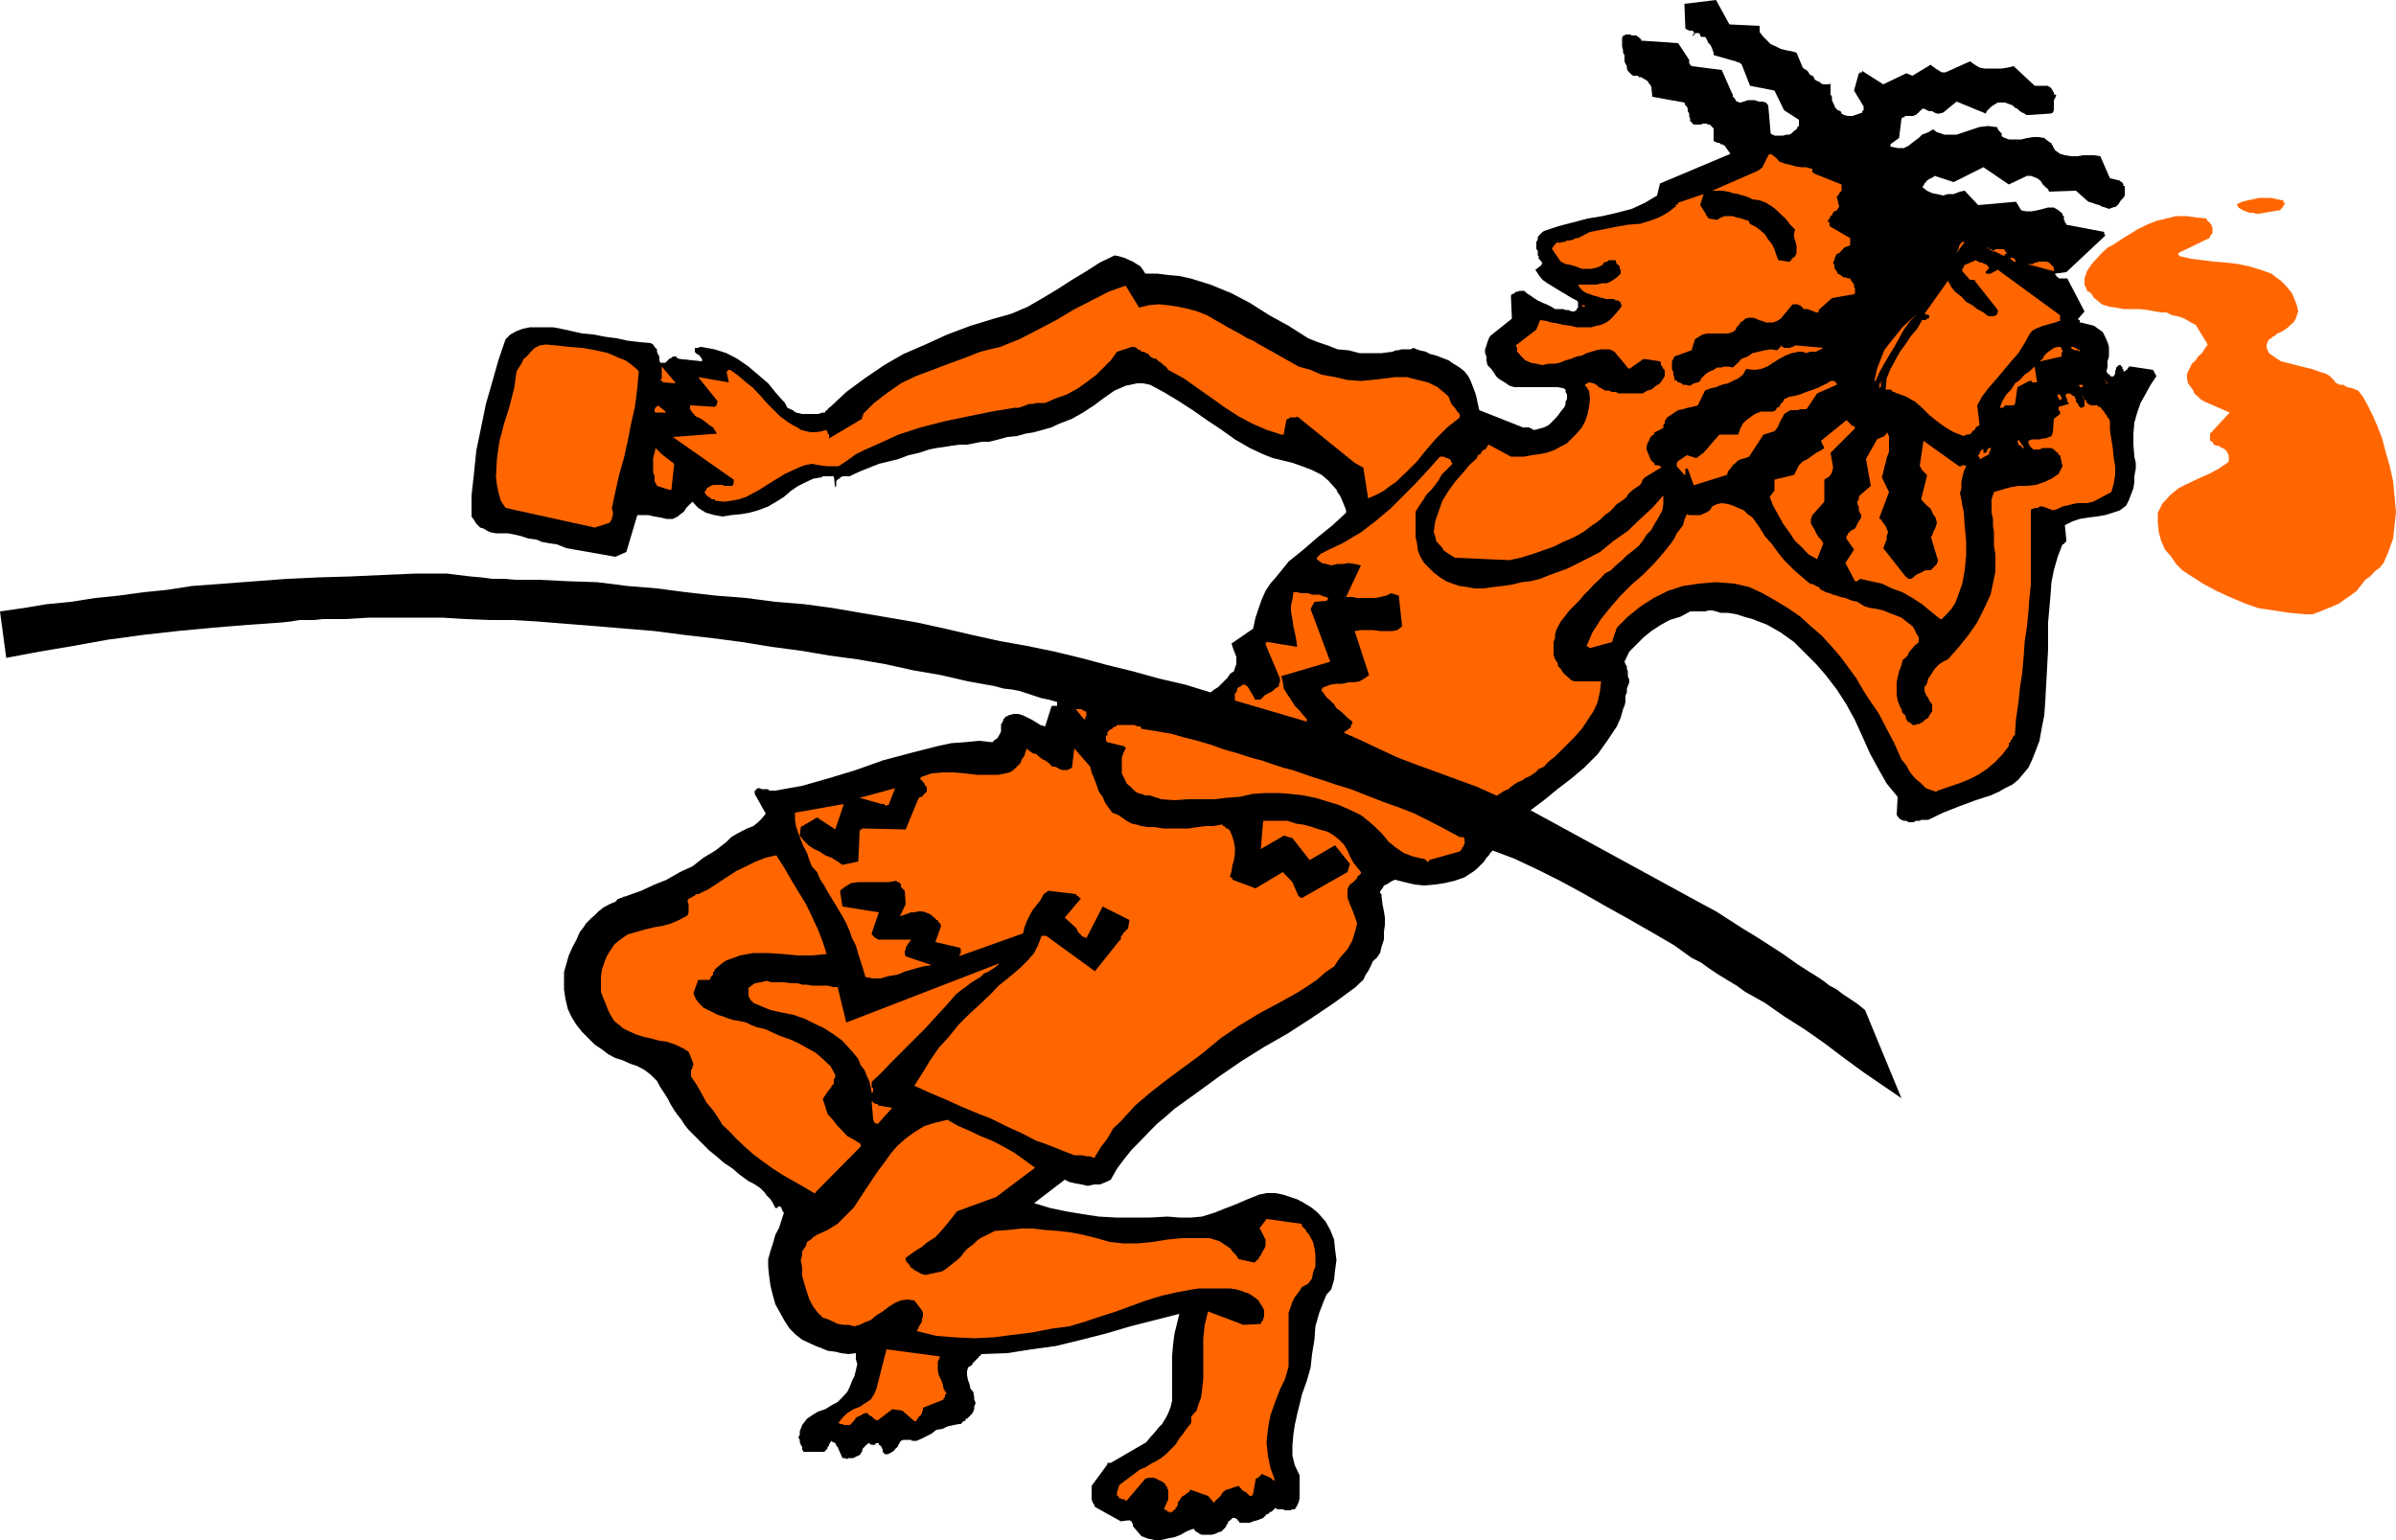 <svg height="308.544" viewBox="0 0 360 231.408" width="480" xmlns="http://www.w3.org/2000/svg"><path style="fill:#000" d="M241.262 376.809h1.656l.216 1.8v-.144l.144-.216v-.72l.216-.216.144-.144h.216v-.216h.144l.216-.144h1.08l1.512-.72 1.44-.576 1.44-.576 1.512-.36 1.44-.36 1.512-.576 1.584-.36 1.512-.504 1.08-.216 1.08-.144 1.296-.216 1.152-.144h1.08l1.08-.216 1.08-.216h1.152l1.44-.36 1.296-.36 1.44-.144 1.296-.36 1.296-.216 1.296-.36 1.296-.36 1.224-.576 1.872-.72 1.656-.936 1.656-1.08 1.44-1.08 1.656-1.152 1.656-.72.72-.144.936-.216h.936l1.08.216 2.016 1.08 2.16 1.296 2.232 1.44 2.16 1.512 2.16 1.44 2.016 1.44 2.232 1.296 2.016.936 1.44.576 1.512.36 1.44.36 1.44.504 1.512.576 1.44.72 1.08.936 1.152 1.296.144.36.36.504.216.432.144.36.216.504.144.36.216.576v.36l-2.016 1.872-2.232 1.8-2.16 1.872-2.232 1.8-.864 1.08-.936 1.152-.936 1.08-.72 1.08-.576 1.296-.504 1.44-.432 1.296-.36 1.656-3.24 2.232.144.504.216.576.144.36.216.576v1.08l-.216.576-.144.504-.576.36-.36.576-.36.36-.36.36-.36.36-.36.36-.576.36-.576.432-3.744-1.152-4.032-.936-3.888-1.08-3.816-.936-4.032-1.08-3.888-.936-4.176-.864-4.032-.72-4.248-.936-4.032-.936-4.248-.936-4.176-.72-4.248-.72-4.176-.72-4.248-.576-4.392-.36-4.392-.576-4.608-.36-4.392-.504-4.392-.576-4.392-.36-4.608-.576-4.392-.144-4.392-.216h-3.528l-1.656-.144h-1.8l-1.656-.216-1.656-.144-1.8-.216-1.656-.216h-4.752l-4.968.216-4.752.216-4.824.144-4.752.216-4.752.36-4.752.36-4.824.36-3.672.576-3.6.36-3.672.504-3.528.36-3.672.576-3.672.36-3.456.576-3.528.504.936 6.984 4.968-.936 5.112-.864 5.184-.936 5.328-.72 5.112-.576 5.328-.504 5.328-.432 5.112-.36 1.296-.144 1.296-.216h2.16l1.296-.144h3.312l3.672-.216h11.016l3.456.216 3.672.144h3.456l3.672.216 4.392.36 4.608.36 4.248.36 4.392.36 4.392.576 4.392.504 4.392.576 4.392.72 4.392.576 4.248.72 4.248.576 4.176.72 4.248.936 4.176.72 4.032.936 4.032.72 1.296.36 1.296.144 1.08.216 1.152.36 1.08.36 1.08.36 1.08.216 1.296.36v.576h-.72l-.144.144-.936 2.952-.72-.216-.576-.36-.576-.36-.72-.36-.72-.36-.72-.216h-.72l-.792.216-.144.144h-.216l-.144.216-.216.216v.144l-.144.216v.144l-.216.216v1.08l-.144.36-.216.36-.216.36-.36.216-.36.36-2.016-.216-2.16.216-2.016.144-2.016.432-4.248 1.08-4.032 1.08-4.032 1.44-4.032 1.224-4.032 1.152-4.032.72h-.936l-.144-.216h-.936l-.36-.144h-.36v.144h-.216v.216h-.144v.504l1.656 2.952-.576.72-.576.576-.72.576-.936.36-.72.36-.936.504-.72.432-.72.72-1.656 1.296-1.8 1.08-1.656 1.296-1.872.864-2.016 1.152-1.8.72-2.016.936-2.016.72-.36.144h-.216l-.36.216h-.216l-.144.144h-.216l-.144.216-.216.216-.864.36-.936.504-.72.576-.576.576-.576.504-.72.72-.36.576-.576.72-.504 1.152-.576 1.08-.576 1.296-.36 1.224-.36 1.296v2.592l.216 1.44.36 1.512.576 1.224.72 1.152.864 1.08.936.936.936.936 1.08.72.936.72 1.08.576 1.152.36 1.08.504 1.08.36 1.08.576.936.72.936.936.504.936.576.864.576.936.36.72.576.936.504.72.576.72.504.792.576.72 1.08 1.08.936.936 1.08 1.08 1.152.936 1.08.936 1.296.864 1.08.936 1.296.936.72.36.576.36.504.36.576.576.36.504.576.576.36.576.36.72h.36v-.216h.36l.216.216v.144l.144.216v.144l.216.216-.36 1.08-.36 1.152-.576 1.08-.36 1.296-.36 1.08-.36 1.296v1.08l.144 1.44.216 1.512.36 1.44.36 1.296.72 1.296.72 1.296.72 1.08.936.936.936.72 1.08.504.936.432.936.36.864.36 1.152.144.864.216 1.152.144 1.08-.144v.936l.216.72-.216.936-.216.864-.36.72-.36.936-.36.72-.72.792-.72.72-.936.504-.936.576-1.08.36-.936.576-.72.504-.72.936-.36.936v.504l-.216.432.216.36v.36l.144.36.216.36v.36l.216.36h3.096l.144-.144.216-.216.144-.216v-.144l.216-.216v-.144l.216-.36.144-.216.216.216h.144l.216.144.144.216v.144l.216.216.72 1.656h.36l.36.144.216-.144h.72l.36-.216.36-.144.36-.216v-.144l.216-.216v-.144l.144-.432.216-.144.144-.216.216-.144.216-.216h.144l.216.216h.36v.144l.144-.144h.216v-.216h.504v.216l.216.144.216.216v.144l.144.216v.36l.216.216.144.144h.36l.36-.144.36-.216.216-.144.36-.432.216-.144.144-.36.216-.36.144-.216.36-.144h1.152l.144.144h.72l.792-.36.72-.36.72-.36.72-.576.936-.144.72-.36.936-.216.72-.144h.36l.216-.216.144-.216h.216l.144-.144v-.216h.216l.144-.144.216-.216.36-.36.216-.36.144-.36v-.36l.216-.576-.216-.504v-.36l-.144-.792-.432-.504-.144-.72-.216-.576-.144-.72v-.576l.144-.576.576-.36.216-.36.144-.144.216-.216.144-.144.216-.216.144-.216.216-.144.144-.216 3.888-.144 3.672-.576 3.672-.504 3.816-.936 3.672-.936 3.672-1.08 3.672-.936 3.672-.936-.36 1.512-.36 1.44-.216 1.656-.144 1.656v6.768l-.216.936-.36.936-.36.72-.576.936-.504.504-.576.72-.72.792-.576.72-5.328 3.096h-.504v.216l-2.376 3.24v2.016l.144.432.216.36.144.36 3.888 2.16 1.08-.144h.36v.144h.216v.216l.144.144v.36l1.296 1.512.936.36 1.08.216h.936l.936-.216 1.08-.216.936-.36.864-.504.936-.36h.216v.144h.144v.216h.216v.144h.144l.288.216.36.144h1.512l.504-.144.432-.216.504-.144.216-.216.144-.144.216-.216.144-.216v-.144l.216-.216v-.144l.144-.216.216-.144.216-.216.144-.144h.36l.216.144h.144v.216h.216v.144l.144.216h1.512l.504-.216.576-.144.576-.216.36-.144.36-.36.144-.216h.216l.216-.216.144-.144h.216l.144-.216.216-.144.144-.216.36.216h.792l.36.144h.72l.36-.144h.36l.36-.576.216-.504.144-.576v-3.456l-.72-1.512-.36-1.44v-1.512l.144-1.656.216-1.44.36-1.656.36-1.44.36-1.512.72-2.016.576-2.016.216-2.016.36-2.16.144-2.016.576-2.016.36-.936.36-.936.36-.864.72-.792.432-1.44.144-1.44.216-1.512-.216-1.656-.144-1.44-.576-1.44-.72-1.296-1.152-1.296-.864-.72-1.152-.72-1.08-.576-1.08-.36-1.08-.36-1.152-.216h-1.296l-1.08.216-1.8.72-1.656.72-1.872.72-1.44.576-1.872.576-1.584.144h-1.8l-1.8-.144-2.592.144h-5.112l-2.592-.144-2.376-.36-2.592-.432-2.376-.504-2.376-.72 4.608-3.528.72.36.936.216.864.144.936.216.936-.216h.864l.936-.36.72-.36.936-1.656 1.08-1.44 1.152-1.44 1.296-1.296 1.224-1.296 1.296-1.296 1.296-1.08 1.296-1.152 3.312-2.376 3.24-2.376 3.456-2.376 3.456-2.16 3.528-2.016 3.456-2.232 3.528-2.376 3.24-2.376.576-.576.576-.504.36-.792.36-.504.36-.72.36-.792.576-.504.504-.72.216-.936.36-1.08v-1.152l.144-1.08v-1.08l-.144-.936-.216-1.08-.144-1.152v-.36l-.216-.144v-.216l.216-.36.144-.144.216-.432.36-.144.36-.216.216-.144.36-.216.36-.144 1.44.36 1.512.36 1.44.144 1.656-.144 1.44-.216 1.512-.36 1.44-.504 1.44-.936.432-.36.36-.36.36-.36.36-.36.36-.576.36-.36.216-.36.36-.36 3.24 1.224 3.528 1.656 3.312 1.656 3.456 1.872 3.528 2.016 3.24 1.8 3.528 2.016 3.456 2.016 1.296.936 1.296.936 1.44.72 1.296.936 1.296.864 1.296.792 1.44.864 1.296.936 2.952 1.656 2.88 2.016 3.168 2.016 2.88 2.016 2.952 2.232 2.952 2.16 2.952 2.016 2.736 1.872-5.472-13.248-1.152-.936-1.08-.72-1.08-.72-.936-.72-1.08-.576-.936-.72-1.08-.72-.936-.576-2.016-1.296-2.016-1.44-2.016-1.296-2.016-1.296-2.016-1.224-2.016-1.296-2.016-1.296-2.016-1.08-25.848-14.112 2.016-1.512 2.016-1.656 2.16-1.656 1.872-1.584 2.016-2.016 1.44-2.016.72-1.08.72-1.08.576-1.296.36-1.296.216-.504.144-.576v-.936l.216-.504v-.576l.144-.36.216-.576v-.36l-.216-.576v-.72l-.144-.36v-.36l-.216-.36-.144-.36.72-1.512 1.08-1.08 1.08-1.08 1.152-.936 1.44-.936 1.296-.72 1.656-.504 1.44-.792h2.232l.504-.144h.576l.576.144.72.216h1.08l1.296.216 1.08.36 1.296.36 2.232.864 2.016 1.152 2.016 1.44 1.656 1.656 1.656 1.656 1.44 1.656 1.656 2.16 1.44 2.232 1.296 2.376 1.08 2.376 1.152 2.592 1.296 2.376 1.224 2.16 1.656 2.016-.144 2.736.144.144.216.36.36.216.36.144h.36l.36.216h.72l.36-.216h.576l.216-.144h1.08l2.232-1.08 2.376-.936 2.52-.936 2.232-.72 1.296-.576.864-.504 1.152-.576.864-.72.792-.936.72-.864.504-1.08.432-1.08.72-1.872.36-2.016.36-1.8.144-2.016.216-3.888.216-4.032v-4.032l.36-4.032.144-2.016.36-1.8.576-2.016.72-1.872h.216v-.144h.144v-.216h.216v-.36l-.216-2.16 1.152-.576 1.08-.36 1.296-.216 1.224-.144 1.296-.216 1.152-.36 1.08-.36.936-.72.36-.72.36-.936.36-.936.144-.936v-.864l.216-1.152v-.864l-.216-.936-.144-1.8V370.4l.144-1.656.432-1.512.504-1.44.72-1.296.792-1.44.864-1.296-.504-.936-3.312-.504h-.36v.144l-.216.216v.144h-.144l-.216.216h-.216v-.36h-.144v-.36h-.216v-.216h-.36l-.144.216-.216.144v.216l-.144.36v.36l-.216.36h-.144v.144l-.216-.144h-.216v-.216h-.144v-.144h-.216v-.216h-.144v-.144l.144-.72v-.792l.216-.72v-1.44l-.216-.72-.36-.792-.36-.72-1.296-.936-2.016-.504h-.144v-.36h-.216v-.216l.936-1.08-2.592-4.968h-1.296v-.144h-.144l-.216-.216v-.144h-.144v-.216l1.656-.216 5.832-5.472v-.216h-.144v-.36l-5.688-1.08v-.144l-.216-.216v-.216l-.144-.144v-.576l-.216-.144v-.216l-.576-.504-.72-.432h-.864l-.792.216-.864.216-.792.144h-.864l-.72-.144-.792-1.296-5.688.504-2.016-2.16-.72.144-.936.36h-.864l-.72.216-.936-.216-.72-.144-.792-.36-.72-.576.216-.144.144-.36.216-.216.144-.216.216-.144.36-.216.36-.144.216-.216 2.88.936 4.464-2.232 3.816 2.592 2.736-1.296h.576l.576.216.36.144.504.36.36.576.36.36.432.36.144.36 4.032-.144 1.872 1.656.504.144.576.216.576.144.36.216.504.144.576.216.576-.216.504-.144.36-.36.216-.36.144-.216.36-.36.216-.36v-1.44h-.216v-.36h-.144v-.216h-.216l-.144-.216-1.512-.36-1.44-3.312-.936-.144h-1.656l-.864.144h-.936l-.936-.144-.72-.216-.72-.504-.216-.36-.144-.216v-.144l-.216-.216v-.216h-.144l-.216-.144-.72-.576-.936-.144h-.72l-.936.144-.864.216h-1.872l-.936-.36-.144-.216v-.36l-.216-.144-.144-.216-.216-.216v-.144l-.144-.216h-.216l-1.08-.144-1.296.144-1.08.36-1.296.432-1.08.36h-1.872l-.576-.216-.504-.144-.576-.432-.72.432-.936.36-.504.504-.792.576-.72.576-.72.36h-.936l-1.08-.216v-.36l1.296-.936.36-2.88.144-.216h.216l.216-.216h1.224l.216-.144h.144l.216-.216.216-.144.144-.216.216-.144.144-.216h.36l.36.216.36.144h.432l.36.216.36.144h.36l.576-.144 2.016-1.656 4.392 1.8.144-.36.36-.36.36-.36.576-.36.36-.216h1.08l.576.216.576.216.36.36.36.144.36.36.36.216.36.144.216.216h.36l3.312-.216.36-.144.144-.36v-1.512l.216-.36.144-.36-.144-.144h-.216v-.36h-.144v-.216l-.216-.216v-.144l-.36-.216-.144-.144h-2.016l-3.168-2.952-.864.216-.936.144h-2.592l-.72-.144-.72-.432-.72-.504-3.672 1.656h-.576l-.36-.216-.216-.144-.36-.216-.144-.144-.36-.216-.216-.216-2.736 1.656-.936-.36-3.456 1.656-3.168-2.016v.216h-.36v.144h-.144l-.72 2.592 1.44 2.376v.576l-.216.144v.216l-1.44.504h-.72l-.576-.144-.36-.216-.144-.36-.432-.144-.36-.36-.144-.36-.216-.432-.144-.36v-.504l-.216-.36v-1.655l-.144.144h-.936l-.36-.144-.216-.216-.36-.144-.36-.216-.144-.36-.216-.216-.36-.144-.216-.36-.144-.216-.216-.144-.36-.216-.144-.144-.936-2.232-.72-.216-.792-.144-.864-.216-.72-.36-.792-.36-.504-.504-.576-.576-.576-.72v-.936l-4.536-.216-2.016-3.672-4.752.576.144 3.672.216.216h.144l.216.144h.504l.216.216v.36h-.216v.144h.216v-.144h.144v-.216h.576l.216.216v.144l.144.216h.576l.144.144.216.432.144.36.216.144.216.36.144.36.216.576v.36l3.312.936h.144v.144h.36l.216.216h.144l1.296 3.312 3.672.72 1.44 2.952 2.232 1.44v.936l-.216.144-.144.36-.36.216-.36.36-.36.216h-.432l-.504.144h-1.296l-.216-.144h-.144l-.216-.216-.36-4.176-.36-.432-.504-.144h-.576l-.576-.216h-1.08l-.576.216-.504.144h-.216l-.144-.144h-.216l-.144-.216-.216-.36-.216-.144v-.36l-.144-.216-1.512-3.456-4.536-.576-.216-.216v-.144h-.144v-.576l-1.656-2.52-5.328-.36h-.216v-.216h-.144v-.216h-.216v-.144h-.144l-.216-.216h-.72l-.216-.144h-.72l-.144.144h-.216v.216h-.144v1.44l.144.576v.36l.216.36v.936l.144.36.216.36v.36l.144.36.216.216.144.144.216.216.216.144h.72l.144.216h.36l.216.144.36.216.36.216.216.36.144.144.216.36.144 1.512 4.824.864.144.432.216.144.144.36v.36l.216.36v.36l.144.432v.36l.216.144.144.216.216.144h1.08l.216-.144h.72v.144h.36l.216.216.144.144.216.216v1.8l.144.216h.216l.144.144h.36l.216.216h.144l.432.216.864 1.224-10.584 4.464-.432 1.8-1.8 1.08-2.016.936-2.232.576-2.16.504-2.232.36-2.16.576-2.232.576-2.16.72-.216.144-.36.36-.216.216-.144.216v.36l-.216.36v1.08l.216.216v.72l.144.144v.36l.216.216.216.216v.144h.144l-.144.216v.144l-.936.72.504.792.576.72.72.504.936.576.936.576.864.504.936.576.72.36.216.216v.864l-.216.216v.144l-.36.216h-.36l-.504-.216h-.432l-.36-.144h-1.224l-.576-.36-.72-.36-.576-.216-.72-.36-.576-.36-.504-.36-.576-.36-.36-.36h-.72l-.36.144h-.216l-.216.216-.36.144-.144.216.144 3.456-3.24 2.592-.216.36-.216.576-.144.504-.216.576v.576l.216.504v.576l.144.72.576.576.36.504.36.576.36.36.576.36.576.36.504.36.72.216h6.48l.864.144.36.216v.36l.216.36v.72l-.216.36v.36l-.144.432-.576.72-.36.504-.504.576-.576.576-.36.36-.72.36-.576.144-.72.216h-.36l-.216-.216h-.144l-.216-.144h-.936l-6.552-2.592-.216-.936-.144-.72-.216-.864-.36-.936-.36-.936-.36-.72-.576-.72-.72-.576-.936-.576-.72-.504-.936-.36-.936-.36-.864-.216-.72-.36-.936-.216-.936-.36-.36.216h-1.44l-.36.144h-.432l-.504.216-1.656.216h-3.312l-1.656-.432-1.656-.144-1.44-.576-1.512-.504-1.44-.576-2.952-1.872-2.88-1.584-2.952-1.872-2.736-1.44-3.168-1.296-3.024-.936-1.656-.36-1.656-.144-1.656-.216h-1.8l-.36-.576-.36-.504-.576-.36-.576-.36-.504-.216-.792-.36-.72-.216-.72-.144-2.232 1.08-2.016 1.296-2.16 1.296-2.232 1.44-2.16 1.296-2.232 1.296-2.52 1.08-2.592.72-3.528 1.08-3.456 1.296-3.312 1.512-3.312 1.44-2.88 1.656-2.952 2.016-2.736 2.016-2.376 2.232-.216.144-.216.216v.144h-.144l-.216.216v.144h-.36l-.72.216h-2.376l-.936-.216-.504-.36-.792-.36-.36-.72-1.296-1.44-1.224-1.512-1.512-1.296-1.44-1.224-1.656-1.152-1.656-.864-1.8-.576-2.016-.36h-.216l-.216.144h-.504v.576l.144.216.216.144.36.216.216.36.144.144v.36l-3.456-.36-.216-.144h-.144v-.216h-.576l-.216.216-.36.144-.144.216-.216.144-.144.216h-.792l-.144-.36v-.576l-.216-.36-.144-.36v-.36l-.36-.36-.216-.36-.36-.216-1.656-.144-1.8-.216-1.656-.36-1.656-.216-1.872-.36-1.656-.144-1.584-.36-1.656-.36-1.152-.216h-3.456l-1.08.216-.936.36-.936.504-.72.72-1.08 3.168-.936 3.312-.936 3.24-.72 3.528-.72 3.456-.36 3.528-.36 3.24v3.168l.36.504.36.576.576.576.504.144.576.36.504.216.792.144h1.8l1.08.216.936.216 1.08.36 1.152.144.864.36 1.152.216 1.08.144 1.44.576 7.344 1.296 1.656-.72 1.656-5.544h1.656l.936.216.864.144.936.216h.936l.72-.36.72-.576.216-.144.144-.216.216-.36.216-.216.144-.144.216-.216.144-.144.216-.216.864.936 1.152.72 1.296.36 1.224.216 1.296-.216 1.512-.144 1.224-.216 1.296-.36 1.512-.576 1.224-.72 1.152-.72 1.08-.936 1.08-.72 1.152-.576 1.08-.504 1.296-.216z" transform="translate(-117.638 -305.24)"/><path style="fill:#f60" d="M241.838 375.297h1.8l1.296-.864 1.296-.936 1.44-.72 1.656-.72 3.312-1.512 3.312-1.08 3.672-.936 3.456-.72 3.528-.72 3.456-.576h.576l.504-.144.576-.216.576-.216h.504l.576-.144h1.296l1.656-.72 1.656-.576 1.656-.936 1.224-.864 1.512-1.152 1.08-1.08 1.08-1.08.936-1.296 2.232-.72h.36l.36.144.144.216.432.144.144.216h.36l.36.216.36.144.216.36.36.216.576.144.36.36.36.216.36.36.36.216.36.504 2.376 1.296 2.016 1.44 2.16 1.512 2.016 1.44 2.016 1.296 2.016 1.08 2.16.936 2.232.72h.36v-.144l.36-1.872v-.144l.216-.216h.144l.216-.216h.936l.144-.144 8.64 6.984 1.296.72.72 4.608 1.296-.576 1.08-.576.936-.72.864-.576 1.656-1.584 1.512-1.512 1.44-1.8 1.44-1.656 1.656-1.656 1.656-1.296.216-.216v-.504l-.36-.36-.216-.36-.144-.216-.36-.36-.216-.36-.216-.576-.144-.36-.36-.36-1.296-1.08-1.44-.72-1.512-.36-1.656-.432h-1.8l-1.656.216-1.872.216-1.584.144-2.016-.144-1.872-.432-2.016-.36-1.656-.72-1.8-.504-1.656-.936-1.656-.936-1.656-.936-.936-.504-.936-.576-.864-.36-.936-.576-.936-.504-1.08-.576-.936-.576-.936-.504-1.224-.72-1.44-.576-1.296-.36-1.656-.36-1.44-.216-1.44-.144-1.512.144-1.44.36-2.016-3.312-2.592.936-2.52 1.296-2.808 1.44-2.52 1.512-2.736 1.44-2.808 1.44-1.44.576-1.44.576-1.512.36-1.44.36-2.376.936-2.376.864-2.448.936-2.52.936-2.232 1.08-2.16 1.512-1.872 1.44-1.656 1.656v.36h-.144v.36l-4.968 2.952v-.576l-.216-.144v-.36h-.144v-.216l-.72.216-.936.144h-.72l-.72-.144-.792-.216-.504-.36-.72-.36-.576-.36-1.296-.936-.936-.936-1.08-1.08-.936-1.08-1.08-1.152-1.08-.864-1.08-.936-1.296-.936h-.36v.216h-.216l.36 1.656-4.608-.792 2.952 3.672-.144.216v.36h-.216v.216h-.144l-3.528-.216h-.144v.576l.36.504.504.576.792.36.504.36.72.576.576.36.36.576.216.36-6.624.504 9.144 6.408v.576l-.144.216v.144h-1.296l-.216-.144h-1.44l-.36.144-.36.216-.216.144-.144.36-.216.216.216.36.144.144.216.216h.144l.216.216.144.144h.432l.144.216 1.296.144 1.08-.144 1.152-.216 1.08-.36 2.016-1.08 1.8-1.152 2.016-1.224 2.016-.936.936-.36 1.08-.216 1.152.216zM293.75 532.4h.144v-.215h.216v-.144h.144v-.216l.216-.144v-.216h.144v-.504l.216-.216.216-.36.144-.216.216-.144.36-.216.144-.144.36-.216.216-.36 2.664.936.936 1.08.144-.36.432-.36.36-.36.36-.576.504-.36.576-.144.576-.216.72-.216.144.216.216.216.144.144.216.216.36.144.216.216.144.144.216.216h.36v-.216h.144v-.144l.36-2.016v-.216h.216v-.144h.216l.144-.216.216-.144.144-.216 1.296.576.216.144.144.216h.216l.144.144-.72-2.016-.36-1.8-.216-2.016.216-2.016.36-2.016.72-2.016.72-1.872.792-1.656.504-1.8v-8.064l.576-1.656.36-.72.576-.72.504-.792.936-.504.576-.792.144-.864.36-.936v-1.8l-.144-.936-.216-.936-.504-.936-.216-.36-.216-.144-.144-.36-.216-.216-.144-.144-.216-.216v-.216l-.144-.144-5.184-.72-1.08 1.44.216.216.144.36.216.36.144.36.216.36v.935l-.216.504-.144.216-.216.36-.144.36-.216.216-.144.36-.216.144-.216.216-.144.144-2.376-.504-.36-.576-.576-.576-.36-.504-.576-.36-.504-.36-.576-.36-.72-.216-.72-.216h-4.176l-2.16.216-2.232.36-2.232.216h-2.16l-2.016-.216-2.016-.576-2.016-.504-1.872-.36-1.8-.216-2.016-.144-1.872-.216h-1.8l-1.872.216-2.016.144-.72.36-.72.36-.72.36-.576.432-.504.504-.792.576-.504.504-.576.792-.576.504-.72.576-.72.576-.72.504-.936.216-.72.144-.936.216-.72-.216-.576-.36-.36-.144-.144-.216-.36-.144-.216-.432-.144-.144-.216-.216-.216-.36v-.36l.216-.144 1.08-.792 1.152-.72.864-.72 1.152-.72.864-.936.792-.936.864-1.08.72-.936 5.904-2.16 5.832-4.392-1.584-1.152-1.512-1.08-1.656-.936-1.656-.864-1.8-.72-1.656-.792-1.656-.72-1.656-.936-1.8.432-1.656.504-1.512.936-1.296.936-1.224 1.08-.936 1.08-1.08 1.512-.936 1.224-1.872 2.808-1.8 2.736-1.296 1.296-1.08 1.08-1.512.936-1.584.72-.576.36-.36.36-.576.36-.144.576-.36.504-.216.36v.576l-.216.72.216 1.152v1.224l.36 1.296.36 1.152.36 1.08.576 1.08.72.936.72.72.72.216.792.36.72.36.936.144h.72l.864.216.792-.216.72-.36.936-.36.864-.72.936-.576.936-.72.936-.576.864-.36.936-.144 1.08.144 1.152 1.512.144.36v.504l-.144.432v.36l-.216.36-.216.36-.144.36-.216.36 2.952.72 2.736.216 2.952.144 2.952-.144 2.736-.36 2.952-.36 2.952-.576 2.736-.36 2.376-.72 2.376-.792 2.232-.72 2.376-.864 2.16-.792 2.376-.72 2.232-.504 2.376-.432.864-.144h4.752l.936.144.72.216.576.216.504.144.576.36.504.36.432.36.36.576.36.576.144.36v.864l-.144.432v.144l-.216.216-.144.36-2.592.144-5.328-2.016-.504 2.016-.216 2.016v6.048l-.216 2.016-.144.936-.36.936-.288.936-.792.864v.937l-.144.216-.576.72-.504.72-.576.72-.576.936-.72.72-.72.72-.72.576-.936.576-.36.144-.36.216-.216.144-.36.216-.144.144h-.216l-.36.216h-.144l-3.168 2.376-.36 1.08v.576h.216v.144l.144.216h.216l.144.144h.36l.216.216h.144l2.808-3.312.504-.144h.792l.36.144.36.216.36.144.36.216.36.36v.144l.216.216v.216l.144.144v1.44l-.576 1.296v.216l.216.144h.216v.216h.36v.144h.144v-.144h.216zm-38.52-13.607.144-.144.216-.36.144-.216.216-.144.216-.36v-.216l.144-.144v-.432l3.096-1.224v-.216l.216-.144v-.432h.216v-.144l-.432-.72-.144-.72-.216-.576-.36-.72-.144-.72v-1.296l.36-.792-8.064-1.08-1.512 5.904-.36.864-.504.792-.792.504-.864.576-.936.36-.936.576-.72.72-.576.72.216.216h.36l.216.144h.864l.216-.144.36-.432.144-.144.216-.36.36-.216.36-.144.36-.216.36-.144h.216l.216.144.144.216.36.144.216.216.144.144.36.216h.216l2.16-1.656 1.512.216 1.8 1.584h.216zm26.928-39.744.936-1.512.936-1.224.864-1.512 1.152-1.08 2.16-2.376 2.376-2.016 2.592-2.016 2.736-2.016 2.52-1.872 2.592-2.16 2.736-1.872 2.952-1.8 3.096-1.656 2.952-1.656 1.44-.936 1.296-.864 1.296-1.152 1.296-.864.864-1.296 1.152-1.296.72-1.296.504-1.656.216-.936-.36-1.08-.36-.936-.36-.864-.36-.936v-1.296l.144-.36.216-.36.504-.36.216-.216.144-.144.216-.216v-.144l.144-.216.216-.144.216-.216v-.216l-.576-.72-.576-.72-.504-.936-.36-.864-.576-.936-.72-.72-.72-.576-.936-.576-1.296-.36-1.08-.36-1.296-.36-1.08-.144-1.296-.432h-3.672l-.36 4.248 3.456-2.016 1.296.36 2.592 3.312 3.816-2.232 2.232 2.808-.36 1.224-6.84 3.888h-.144l-.216-.216h-.144l-.936-2.16-1.44-1.512-4.104 2.448-3.456-1.296v-.216h-.144v-.144h-.216v-.216l.216-.72.144-.936.216-.72.144-.936v-.936l-.144-.864-.216-.72-.36-.936-.216-.216-.144-.144h-.216l-.144-.216-.216-.144h-.144v-.216h-.216l-1.296.216h-1.08l-1.224.144-1.296.216h-3.816l-1.44-.216h-.936l-.936-.144-.72-.216-.72-.144-.792-.432-.504-.36-.72-.504-.936-.36-.576-.792-.504-.72-.36-.864-.576-.792-.36-1.08-.36-.936-.36-.864-.216-.864-2.376-2.736-.36 2.88-.36.216-.36.144h-.792l-.36-.144-.36-.216-.36-.144h-.36l-.576-.576-.504-.36-.36-.144-.576-.432-.36-.36-.576-.144-.504-.36-.36-.36-.216.504-.144.576-.432.576-.144.504-.36.36-.36.36-.36.36-.576.36-1.656.36h-3.312l-1.8-.216-1.656-.144h-1.656l-1.656.144-1.656.576v.36l.216.144.144.216.216.216.144.36.216.144v.72l-.216.216-.144.144-.216.216-.144.216h-.216l-.216.144-.144.216-1.872 4.536-6.552-.144v.144h-.216l-.144.216-.216 4.608-2.376.504-.72-.504-.936-.576-.936-.36-.864-.576-.792-.36-.864-.576-.72-.72-.576-.72.144-1.296 2.448-1.44 2.736 1.8 1.296-3.816-7.344 1.296v1.08l.144.936.36 1.08.36.936.432 1.08.504.936.36 1.08.36.936.792.864.504 1.152.576.864.504.936.576.936.576.936.504.864.576.936.576 1.08.504 1.152.36 1.08.576 1.08.36 1.296.36 1.08.36 1.152.36 1.224 1.152.216h1.08l1.296-.36 1.296-.216 1.224-.504 1.296-.36 1.296-.36 1.296-.216-3.888-1.296-.144-.36v-.36l.144-.36v-.216l.216-.36.216-.36.144-.144.216-.36h-4.968l-.216-.216h-.144l-.216-.216-.144-.144-.216-.216v-.144l1.08-3.168-5.472-.864-.36-2.376.72-.576.936-.576 1.08-.144h4.608l1.08-.216.216.216h.144l.216.144.144.216v.36l.216.216.144.144.216.216.144 2.016-.864 1.8.504-.144.576-.216.576-.216h.504l.576-.144h.576l.504.144.576.216.36.216.144.144.216.216.216.144.144.216h.216v.144l.144.216.216.144v.216h.144v.144l-.864 2.448 3.672.864.144.216v.576l-.144.144v.216l-.216.144 9.72-3.456.216-.936.36-.936.36-.72.504-.936.576-.72.576-.72.504-.936.72-.504 4.104.504.144.216.216.144h.144v.216h.216v.144l-2.376 2.808 1.8 1.656v.144l.216.36.144.216.216.144.144.216.216.144h.144l.36.216 2.448-4.752 4.032 2.016-.216 1.296-.216.144-.144.216-.216.144-.144.216-.216.36-.144.144v.432l-.216.144-3.672 4.608-7.344-5.328h-.72V446l-.504 1.296-.576 1.152-.936 1.08-1.08 1.08-1.08.936-1.152.936-1.08.864-1.08 1.152-1.656 1.584-1.656 1.512-1.656 1.656-1.44 1.8-1.512 1.656-1.296 1.872-1.224 2.016-1.152 1.8 2.376 1.08 2.232.936 2.376 1.08 2.232.936 2.376.936 2.16 1.08 2.376 1.08 2.232 1.152 1.08.36.936.36.936.36.864.36.936.36.936.36h1.08l1.152.216v-.216l.144.216h.216l.144.144h.36v-.144zm-41.976 5.328 6.768-6.84v-.36l-.144-.144-.936-.576-.936-.504-.72-.792-.72-.72-.72-.936-.792-.864-.36-1.152-.36-1.08.216-.36.144-.216.216-.36.144-.144.216-.36.216-.216.144-.144v-.216l.216-.144.144-.216v-.576l.216-.36v-.36l-.72-1.296-1.152-1.08-1.08-.936-1.296-.72-1.296-.72-1.296-.576-1.44-.504-1.296-.576-.72-.36-.72-.216-.72-.144-.936-.36-.72-.36-.936-.216-.936-.144-.72-.216-.936-.36-.72-.216-.72-.36-.72-.36-.72-.36-.576-.576-.576-.72-.36-.864.72-2.016h1.656l.216-.216v-.216l.144-.144.216-.216v-.36l.216-.144v-.216l.144-.144.936-.792.72-.504 1.08-.36.936-.36 2.016-.36h2.232l2.16.144 2.232.216h2.16l2.232-.216-.576-1.8-.72-1.872-.936-2.016-.864-1.8-1.152-1.872-1.08-1.8-1.08-1.872-1.152-1.8-1.584.36-1.512.576-1.44.72-1.512.72-1.44.936-1.296.864-1.44.936-1.512.72h-.36l-.144.216-.216.144h-.144l-.216.216h-.144l-.216.144-.144.216v.216l.144.36v1.224l-.144.432-.216.144-1.08.576-1.152.504-1.224.36-1.296.216-1.512.36-1.224.36-1.296.36-1.152.792-.864.72-.576.864-.576.936-.36.936-.36 1.08-.144 1.08v2.232l.36.936.36.864.36.936.36.72.576.936.72.576.576.504.864.432 1.152.504 1.08.36 1.08.216 1.296.36 1.08.144 1.296.432 1.08.504.936.576.72 1.8v.216l-.144.144v.36l-.216.216v.936l.216.36.72 1.08.72 1.296.72 1.296.936 1.08.72 1.08.72 1.152.936.864 1.08 1.152 1.296 1.224 1.296 1.152 1.44 1.08 1.512 1.08 1.44.936 1.656.936 1.512.864 1.584.936h.216zm43.992-12.096h.36l.216-.216.144-.216v-.504l4.464-4.968v-.36h-.216v-.216l-1.8-1.08-2.808 1.872h-.504l-.36-.36-.36-.432-.432-.36-.144-.36-.36-.504-.216-.576-.144-.576-.216-.144v-.576h-.36l-.144-.144h-.576v.144h-.216v.36h-.144l-4.248 2.592-1.296-2.376v-.936l-.144-.144-.216-.216-.144-.216h-.216l-.144-.144h-.36l-.216-.216h-.36l-5.904 3.672h-.36l-.144-.144v-.72l-1.296-1.656-2.736.72 2.376 6.192v.216h.144v.144h.216v.216h.144l.216.216h.216l4.536-3.312.216-.216v-.144l.144-.216.216-.144v-.216l.144-.216.216-.144.216-.216h.36v.216h.144l1.872 4.608 2.16.72h.216l.144-.216.216-.144h.36l.144-.216 2.952-3.312 2.736 4.248v.144l.216.216h.216v.144l.144.216h.216l.144.216.216.144v-.144h.144zm-34.488 1.656 2.016-2.232-2.16-.36v-.216h-.36l-.216-.144h-.144v-.216h-.216l.216 2.592v.144l.144.216v.216h.216v.144h.504z" transform="translate(-117.638 -305.24)"/><path style="fill:#f60" d="m248.606 469.473.216-.144v-.576l-.216-.144v-.792l1.512-1.44 1.584-1.656 1.656-1.656 1.656-1.656 1.656-1.656 1.512-1.656 1.656-1.8 1.44-1.656.72-.576.72-.504.72-.576.792-.504.72-.432.504-.504.792-.36.864-.576.216-.144.144-.216h.216v-.216l-22.896 8.856-1.296-5.328h-.72l-.792-.216h-2.376l-.72-.144h-.72l-.72-.216h-.936l-1.08-.144h-1.872l-.72-.216-.936.216-.864.144-.792.576-.144.144v1.152l.144.36.216.36.216.144.144.216 2.592 1.08 1.656.36 1.8.36 1.656.576 1.44.72 1.512.72 1.44.936 1.296.936 1.296 1.44.504.576.576.72.36.936.576.72.36.936.36.72.216.936zm35.208-6.913h.216l.144-.215.216-.144.144-.216-.72-3.888 4.752 2.232h.216l.36-.144h.36l.216-.216.144-.216.36-.36.216-.144.144-.36.216-1.152v-7.128l-.216-.144v-.216l-.144-.216-.216-.144h-.144l-.216-.216h-.36l-.144-.144-.36.144-.216.216-.36.144-.216.432-.144.36v.36l-.216.36v.935l-.144.504v.936l-.216.576v.864l-.144.576-6.264-2.592-2.016 1.512.936 2.16v.36h-.216l-.144.216h-.216l-3.312-.72-1.656-.576-1.08.216v.144l-.216.216-.144.36v.144l-.216.36v.792l.216.36.144.144.432.216.144.36.216.144.144.216.36.216.216.144.144.216 1.296-.216h1.08l1.296.216 1.152.144 1.08.36.936.36 1.08.576.936.72v-.144h.144zm15.336-4.031 7.128-1.296h.216v-.216l.216-.144v-.216l.144-.144v-.216l-1.296-4.032 4.032-.36 1.152-.576.144-.144v-.36h.216v-.216l.144-.144h.216v-.216h.144l.216-.216v-.864l-2.376-2.592 5.112-.72.936-2.376-.216-.216-.144-.144-.216-.216-.36-.144h-6.624l-.864.144-1.152.216-.864.504-.216.216v.144h-.144v.792l2.376 2.736v.504h-.216v.216h-.144l-5.544.36-.36.216-.144.144-.216.216-.216.144v.216l-.144.36v.144l-.216.432 2.016 2.736v.72h-.144l-.216.36h-.36l-.504.216-.432.144h-.72l-.504.216h-.36l-.432 2.88v.216l.216.144.216.216.144.216h.216zm-1.08-14.184.144-.144v-.216h.216l.216-7.488-.216-.216h-.216l-.144-.144h-.216l-.144-.216-.144-.144-.144-.216-.216-.144-.936.144-.144.576-.216.576-.36.36-.36.36-.36.36-.36.144-.576.216-.504.144v-1.224l-.216-.576v-.72l-.144-.576-.432-.504-.36-.576-.504-.36v-.216h-.216v-.144h-.36v-.216h-.576v.216l-.144.144-.216.216-3.096.936h-.72l-.216-.216.36-3.096-.36-.216-.36-.36-.36-.216-.36-.36-.216-.144-.36-.216-.36-.144-.504-.216h-.216v.216h-.144l-.216.144h-.216l-1.584 7.92v.144l.144.216.216.36v.216h.144l.36.144.216.216.144.144 6.264-1.8.36.36.216.504v1.296l-.216.72-.144.792v1.224l.36.216.144.216.36.144.36.216.36.144.216.36.36.216.36.144 3.528-2.88h.36l.144.144v.216l-.144.144v.576l-.216.36v.576l.216.144.144.36.36.216.216.144h.36l.576.216h.648zm110.736-20.305 1.656-.575 1.512-.504 1.44-.576 1.44-.72 1.296-.864 1.296-1.08 1.08-1.152.936-1.224v-.432l.216-.144.144-.36.216-.216v-.144l.144-.216.216-.144v-.36l.144-2.016.36-2.448.216-2.16.36-2.376.216-2.376.144-2.232.36-2.376.216-2.232.144-2.016.216-2.016v-11.16l.144-.216h.216l.216-.144h.504l.216-.216h.504l1.512.576.72-.216.72-.36.72-.144.792-.216.72-.144h1.44l.936-.216 2.736-1.44.36-1.296.216-1.296v-1.296l-.216-1.224-.144-1.512-.216-1.296-.216-1.44v-1.296l-.144-.36-.216-.216-.144-.36-.216-.144-.144-.36-.216-.216-.144-.144-.216-.36h-.36v-.216h-1.08l-.36-.216-.216-.144-.144-.36-.216-.216-.216-.36-.144-.36v.216l.144.144v.216l.216.144v1.152h-.216l-.144.144h-.216l-.144-.144-.216-.216v-.216l-.144-.144-.216-.216v-.36l-.144-.144v-.216l-.216-.144h-.144l-.216-.216-.216-.144h-.36l-.144.144-.216.216.216.144v.216l.144.144v.36l.216.216v.144l-1.512.432v.504l.216.216v.36l-.936.72-.144 2.016-.216.576-.36.144-.576.216h-.36l-.504.144h-1.152l-.504.216v.36l.144.216v.144l.216.216.144.144.216.216h.936l.504-.216h1.296l.36.216.36.36.216.144.144.216v.144h.216l.36 1.656-.576 1.152-1.08.72-1.08.504-1.296.432-1.296.144h-1.296l-1.224.216-1.296.36-1.152.36-.36 1.08v2.016l.216.936v1.08l.144.936v2.016l.216 1.296v2.52l-.216 1.152-.504 2.376-.936 2.016-1.08 2.16-1.296 1.872-1.44 1.8-1.656 1.872-.72.36-.576.36-.576.576-.36.504-.36.576-.36.504-.216.792-.36.504v.576l.216.576.36.504.144.36.432.576v1.08l-.432.576-.144.36-.36.216-.216.144-.144.216-.36.144-.216.216h-.36l-.216.144h-.504l-.36-.36-.36-.144-.216-.36-.144-.576-.432-.36-.144-.576-.216-.36-.36-.936-.144-.864v-1.872l.144-.72.216-.936.36-.936.144-.72.432-.36.36-.36.144-.36.216-.36.36-.36.144-.216.36-.36.216-.144.216-.216V401l-.216-.36-.216-.36-.144-.36-.216-.36-.144-.216-.936-.72-.72-.576-.936-.36-.936-.36-.864-.36-.936-.216-.936-.144-.864-.216-.576-.36-.576-.36-.72-.144-.576-.216-.504-.216-.72-.144-.576-.216-.576-.144-.504-.216-.576-.144-.36-.216-.36-.144-.36-.432-.36-.144-.36-.216-.576-.144-1.296-1.08-1.296-1.152-1.296-1.296-.864-1.08-.936-1.296-1.08-1.224-.936-1.512-.936-1.296-.72-.504-.576-.576-.864-.36-.792-.36-.72-.216-.936-.144-.72.144-.72.36-.36.576-.576.36-.504.216-.36.144h-1.656l-.36-.144-.36.864-.216.792-.36.504-.576.72-.36.792-.504.72-.576.72-.576.72-1.44 1.656-1.656 1.656-1.656 1.44-1.656 1.656-1.44 1.656-1.512 1.872-1.296 2.016-.864 2.016.144.144h.216v.216l3.456-.936.72-2.16 1.656-1.656 1.872-1.512 2.016-1.296 2.16-1.08 2.232-.72 2.376-.36 2.592-.216 2.736.216 2.232.504 2.016.936 2.016 1.152 1.8 1.08 1.872 1.296 1.584 1.44 1.656 1.44 1.512 1.656 1.296 1.512 1.224 1.656 1.152 1.584 1.08 1.872 1.08 1.656 1.152 1.656.864 1.656.936 1.8.576 1.08.504 1.152.576 1.296.72.864.576 1.08.72.864.936.792.72.72 1.44.504h.216v-.144h.144zm-76.464 10.44 4.608-1.295.144-.144.216-.216v-.216l.216-.144v-.216l.144-.144v-.216l.216-.144h-.216v-.576h-.144v-.144h-.576l-2.376-1.296-2.232-1.152-2.16-1.08-2.376-.936-2.448-.864-2.376-.936-2.376-.936-2.376-.72-1.656-.576-1.656-.504-1.656-.576-1.44-.504-1.44-.36-1.512-.504-1.656-.576-1.44-.36-2.232-.72-2.016-.576-2.016-.72-1.944-.576-2.016-.504-2.016-.576-2.16-.36-2.232-.36-.144-.36h-.432l-.504-.216h-2.592l-.144.216-.432.144-.144.216-.36.144-.216.216-.144.216v.36l-.216.144v.72l.216.216 2.376.576h.144v.144h.216v.216l-.36.72-.216.72v2.304l.36.72.36.792.576.504.576.576.504.36.576.144.576.216h.72l.576.216.504.144.576.216 2.016.144 2.016-.144h3.96l1.8-.216 2.016-.144 1.872-.432 2.016-.144h2.016l1.8.144 1.872.216 1.8.36 1.872.576 1.656.504 1.8.792 1.512.72 1.08.864 1.08.936 1.08 1.08.936 1.152 1.08.864 1.152.792 1.296.504 1.44.36h.36l.216.216h.144v.216h.36zm-66.096 9.36 1.656-.935v-.144l.144-.432v-.144l-.144-.216v-1.224l.36-.432.504-.36h.792l.72-.144.72.144h.72l.72-.144.72-.216.216-.144.216-.216v-1.296l-.216-.36v-.36l-.216-.144v-.576h-.144v-.216h.144v-.144l.216-.216 3.456-1.08.216-.36v-.216l-.216-.36-.144-.36-.216-.36-.144-.36-.36-.36-.216-.36h-.36l-.216.144h-.144l-.216.216-6.912.36 1.224 3.672v.576h-4.392l-.144-.216h-.36l-.216-.144-.36-.216h-.36l-.36-.216h-.36v.216h-.216v.216l1.296 4.752-.216 1.296v.36h.216v.144h.216zm76.392-19.08.504-.36.576-.36.576-.215.36-.36.504-.36.576-.36.576-.216.504-.36.792-.36.72-.504.504-.504.792-.36.504-.576.576-.504.576-.432.504-.504 1.296-1.296 1.08-1.08 1.152-1.296.864-1.296.936-1.44.576-1.296.36-1.656.144-1.44h-4.032l-.504-.216-.36-.36-.432-.36-.36-.36-.36-.576-.36-.36-.144-.576-.36-.504-.216-.72v-1.873l.216-.576v-.504l.144-.576.216-.504.504-.936.576-.72.72-.936.72-.72.72-.72.792-.936.72-.72.72-.792.936-.864.72-.792.936-.504.72-.72.936-.792.72-.72.936-.72.864-.72.576-.72.576-.936.72-.72.504-.936.576-.936.576-1.08.144-.936v-1.296l-1.656 1.872-1.8 1.656-1.872 1.8-2.16 1.512-2.016 1.656-2.376 1.224-2.592 1.296-2.592.936-1.44.576-1.44.36-1.296.144-1.512.36-1.44.216-1.296.144-1.44.216h-1.512l-1.08-.216-1.08-.144-1.08-.36-.936-.36-.936-.576-.936-.72-.72-.72-.72-.72-.576-.936-.36-.936-.144-1.08-.216-.936v-3.816l.576-.936.504-.72.576-.936.72-.72.576-.72.576-.792.36-.72.504-.504 1.152-1.152-.216-.36v-.144l-.216-.216-.36-.144h-.144l-.36-.216h-.576l-1.8 2.016-1.872 2.016-2.016 2.016-1.8 1.8-2.232 1.872-2.16 1.656-2.808 1.656-2.736 1.296-.144.144h-.216l-.216.216-.144.144-.216.216-.144.144v.216l.72.576.72.144.72.216.936-.216h.936l.72-.144.936.144.936.216-2.232 4.752h.936l.72.144h2.736l.72-.144.936-.216.72-.36 1.152.36.504 4.608-.72.576-.72.144h-1.872l-1.08-.144h-1.8l-.936.144 2.16 6.624-.72.504-.72.432-.936.144h-.72l-.936.216h-.864l-.936.144-.936.36h-.144v.216h-.216v.36l.216.216.504.72.576.504.576.576.36.576.504.36.576.504.576.576.72.576v.36l-.216.144v.36l-1.08.792 2.736 1.224 2.736 1.296 2.808 1.296 2.88 1.08 2.952 1.08 2.952 1.08 2.952 1.08 2.88 1.296zm-76.752 7.489.864-3.456 3.168 1.44.72-.864.504-.792.792-.72.504-.504.72-.792.936-.504.936-.36.936-.576h.144l.216-.144v-.216l.144-.216v-.36l.216-.144v-.216l-1.08-2.016-3.528.936-.36.36-.144.216-.216.36-.216.36-.144.144-.36.216-.36.36-.216.216-3.312-1.656-2.376 1.44-.936 2.952-3.816-.72-2.736 1.584v.216h-.216v.216l.216.144 8.784 3.312v-.216zm67.752-11.664h.36l.216-.144h.144v-.216l.36-1.44.936-.72v-1.152l-.216-.144-4.752-4.248.36-.36.36-.36.432-.36.36-.144.504-.216.576-.216.576-.144.504-.36h.36l.36-.216.36-.144.432-.216h.36l.36-.144.36-.216.36-.144h.216v-.432l-3.888-4.752 8.64-.72-.36-5.328L328.166 401h-.216v.937l-.72 1.44 2.952 4.248-5.328 2.376-.576 4.032 9 6.552h.144zm130.392-23.04h1.08l1.152-.432.864-.36.936-.36 1.08-.504.792-.576.864-.576.936-.72 1.296-1.656.72-.504.72-.792.72-.504.576-.72.72-1.656.72-2.016.216-2.016.216-2.016-.216-2.232-.216-2.376-.504-2.232-.576-2.016-.576-2.16-.72-1.872-.72-1.656-.72-1.44-.72-1.296-.576-.72-.144-.216-.432-.144-.504-.216-.72-.144-.576-.36h-.576l-.36-.216h-.144l-.36-.504-.576-.576-.576-.36-.72-.216-1.44-.504-1.512-.36-1.656-.432-1.44-.36-.576-.36-.72-.504-.504-.36-.36-.792v-.504l.144-.36.216-.432.36-.144.144-.216.36-.144.36-.36.576-.216.576-.36.504-.36.36-.36.432-.36.36-.576.144-.504.216-.576-.216-.936-.36-.936-.36-.864-.576-.72-.504-.576-.576-.576-.72-.504-.72-.576-1.656-.576-1.656-.504-1.656-.36-1.872-.216-1.8-.144-1.656-.216-1.8-.216-1.512-.36h-.144v-.144h-.216v-.36l4.608-2.232.144-.144v-.216l.216-.216.144-.144v-.936l-.144-.144v-.216l-.216-.144v-.216h-.144l-.216-.216-.144-.144v-.216l-1.512-.144-1.44-.216h-1.656l-1.44.36-1.512.36-1.44.576-1.44.72-1.512.936-.936.576-1.08.72-.936.504-.864.792-.792.864-.72.792-.72 1.08-.36 1.08v1.08l.216.216v.216l.144.144v.216l.216.144h.144l.216.216.144.144.216.36.144.216.216.144.936.792 1.08.36 1.08.144 1.08.216h2.448l1.224.144 1.152.216.864.144h.792l.864.432.792.144.72.216.72.36.576.36.72.36 1.8 2.952-.36.504-.504.792-.576.504-.36.576-.576.504-.36.792-.36.72v.72l.144.72.432.576.36.504.144.432.576.504.36.36.576.36.504.216 3.312 1.44-2.952 3.168v1.08l.36.144.216.432.36.144h.36l.216.216.36.144.36.216.144.144.216.216v.144l.216.36v.936l-.216.216-1.296.864-1.44.792-1.656.72-1.512.72-1.44.72-1.296 1.08-.504.576-.576.576-.36.72-.36.72v1.512l.144 1.44.36 1.296.576 1.296.936 1.08.72 1.08.936.936 1.08.72 2.016 1.296 2.016 1.08 2.016.936 2.232.936 2.016.72 2.376.36 2.376.36zm-212.832 28.512.936-2.376-5.328 1.44 3.312.936h.36l.144.144.216.216v-.216h.36zm158.184-27.792.72-.72.72-.792.576-.864.36-.936.72-2.016.36-2.016.216-2.232v-2.16l-.216-2.232-.144-2.16-.216-.936-.144-.936-.216-.936.216-.72v-.936l.144-.72.216-.864.36-.792-.216-.144h-.36l-.144.144h-.36l-5.328-3.816-.576 3.816.216.216v.144l.144.216.216.216.144.144.216.216.144.144v.216l-.864 3.456.504.576.36.36.576.504.36.792.36.504.216.792-.216.72-.36.72v.144l-.144.216v.216h-.216l1.08 3.6v.216l-.144.216v.144l-.216.216-.144.144-.216.216-.144.144-.216.216h-.72l-.36.144-.36.216-.36.144-.432.216-.36.36-.36.216h-.504V392h-.216l-3.456-4.392.144-.36.216-.576.144-.36v-.504l.216-.576-.216-.576-.144-.36-.36-.504-.216-.216v-.216h-.144v-.144h-.216V383l1.44-3.816-1.08-2.232.216-.72.144-.72.216-.72.144-.72.36-.936v-2.376l-.144-.216v-.144l-.216-.216v.216l-.144.144-.216.216-.144.144h-.216l-.36.216h-.144l-.216.144-1.656 2.952.72 4.032-1.656 1.44-.144.216v.36l-.216.36v.36l.216.36v.576l.144.36.216.36v.36l-.216.36-.144.216-.216.36-.144.36-.216.36-.36.216-.36.144v.216h-.216v.144h-.144v.216l-.216.216v.36l1.152 1.656-1.296 2.016 1.44 2.736h.36l.216-.216h.144v-.144l1.656.36 1.656.36 1.512.72 1.584.576 1.512.864 1.44.936 1.296 1.08 1.44 1.152zm-95.4 15.408v-.36l-.504-.576-.576-.72-.72-.72-.576-.936-.504-.72-.576-.936-.144-.936-.216-.936 7.344-2.16-2.952-7.92.576-1.08 1.8-.144.216-.216v-.216l-.216-.144h-.144l-.576-.216-.36-.144h-1.08l-.576-.216h-1.08l-.576-.144h-.576v.144l-.144.936-.216.936v.864l.216 1.152.144 1.08.216.936.216 1.08.144 1.08-4.392-.72h-.216l-.144.216v.144l2.16 5.112v.576l-.144.216v.36l-.216.144-.36.216-.144.144-.216.216-.36.216-.36.144-.36.216-.216.144-.144.216-.216.144-.144.216h-.936v-.216l-1.08-1.8h-.216v-.216h-.576l-.144.216-.36.144-.216.216v.144l-.144.432-.216.144v1.08zm-33.264-.576v-.216h.144v-.72h-.144l-.216-.144h-.144l-.216-.216h-.864l1.224 1.512h.216v-.216zM395.27 390.2l.936-1.296zm-4.608-.936.936-2.376-.36-.576-.36-.36-.36-.576-.216-.504-.36-.576-.216-.36v-.72l.216-.576 1.8-2.016v-3.312l.216-.144.36-.216.216-.144.144-.216.216-.36v-.144l.144-.432v-.36l-.36-2.016 3.672-3.672v-.144l-.144-.216h-.216l-.216-.144-.144-.216-.216-.144-.144-.216-.216-.144-3.816 3.096.504 1.08-.504.36-.72.36-.792.576-.504.36-.72.36-.576.576-.36.72-.36.72-2.952.72v1.656l-.72.936.504 1.296.792 1.44.72 1.296.936 1.296.864 1.296.936.864 1.08 1.152 1.296.72zm-46.224.144 1.656-.36 1.656-.504 1.656-.576 1.656-.576 1.44-.72 1.656-.72 1.296-.72 1.44-1.08.576-.36.72-.576.576-.576.72-.504.576-.576.504-.576.792-.504.72-.576.144-.36.36-.36.432-.36.504-.36.36-.216.36-.36.216-.576.36-.36 2.376-1.44v-.216h-.144l-.216-.144h-.576v-.216l-.144-.144-.36-.36-.216-.36-.144-.432-.216-.504-.144-.36v-.36l.144-.576.216-.36.144-.36.216-.36.36-.216.144-.36.36-.144.432-.216.36-.216h.144v-.504l.216-.216v-.36l.36-.576.576-.36.504-.36.576-.36.72-.144.72-.216.72-.144.792-.216 1.08-2.232.936-.36.72-.144.864-.36.936-.216.72-.36.792-.36.72-.576.504-.864 1.296.144.936-.144.936-.36.864-.576.936-.576.936-.504.936-.36 1.08-.216h.576l.504.216.576-.216h.936l.36-.216.36-.144.36-.216-4.032-.36h-.216l-.36.216h-.144l-.216.144h-.936l-.144-.144h-.216v-.216h-.144v-.144.36l-.216.144-.144.216-.216.144-.936-.144-.864.144-.936.216-.936.216-.72.504-.936.36-.504.576-.792.72-.72-.144h-.504l-.576.144h-.576l-.504.36-.576.216-.576.36-.36.36-.36.36-.144.36-.36.216-.576.144-.36.216-.36.144-.576-.144h-.36l-.216-.216-.36-.144h-.144l-.216-.216-.144-.144h-.216v-.432l-.144-.36v-.36l-.216-.504v-1.151l.216-.36.144-.36 2.592-.936.504-1.656.576-.36.576-.36.72-.144h3.096l.72-.216.432-.36.144-.36.36-.36.216-.36.36-.216.36-.36.576-.144h.504l.576.144.36.216.576.144.504.216h1.08l.576-.216.576-.36 1.8-2.16h.72l.216.144h.216l.144.216.216.144.144.216h.576l1.296.504h.36v-.36l2.016-1.8 3.312-.576.144-.144v-.72l-.144-.216v-.36l-.216-.36-.216-.216-.144-.36h-.36l-.216-.144h-.36l-.36-.216-.144-.144-.432-.216-.144-.36-.216-.216-.144-.36v-.36l-.216-.36.216-.36.144-.576.216-.36.36-.144.36-.36.36-.432.36-.144.576-.216v-1.08l-3.096-1.8v-.576h-.216v-.36l.216-.216.144-.36.216-.144.144-.36.216-.216.36-.144.144-.216.216-.36-.36-1.44.144-.216.216-.216v-.144l.216-.216.144-.144v-.937l-4.176-1.656v-.144h-.216v-.576h-.216l-.72-.216h-.72l-.936-.144-.72-.216-.72-.144-.936-.36-.504-.576-.792-.576-.36.216-.144.36-.216.36-.144.36-.216.36-.144.36-.432.36-.36.216-6.768 2.952h1.44l.936.144.72.216.792.144.72.216.72.216.72.36 1.08.144.936.36.936.576.72.576.72.72.576.504.72.936.72.72-.144.576v.576l.144.504.216.72v1.152l-.216.504-.504.36v.216h-.216v.216h-.36l-1.44-.216-.36-.936-.216-.72-.36-.72-.576-.72-.504-.792-.576-.504-.72-.576-.72-.36-.216-.144-.144-.216v-.216l-.576-.144-.576-.216-.72-.144-.576-.216h-1.224l-.576.216-.576.36-1.296-.216v-.144h-.144v-.216l-.216-.144v-.216l-.144-.144-.72-1.152.504-1.656-3.816 1.296v.216h-.216v.144h-.144v.216l-.216.144-.72.576-.936.576-.72.36-.936.36-1.8.576-1.872.144-2.016.36-1.8.36-1.872.36-1.8.936h-.36l-.36.216-.576.144h-.36l-.36.216h-.36l-.36.144-.36-.144v.144h-.216l-.144.216v.144h-.216v.216l-.216.144v.216l1.296 1.872.72.36.792.144.72.216.936.36h1.44l.936-.216.72-.36.144-.144v-.216h.216l.216-.144h.144l.216-.216h1.08v.216l.144.36.216.144.216.216v.36l.144.144v.576l-.576.576-.72.504-.72.36h-.72l-.936.216h-2.736l.36.576.36.36.576.36.504.144.576.216.576.144.72.216.576.144h1.08l.36.216h.36l.216.216h.144v.36l.216.144-.36.576-.432.504-.504.576-.576.576-.504.36-.792.36-.72.144-.72.216h-2.232l-.864-.216-1.152-.144-.864-.216-.936-.144-.72-.216-.936-.144-.576 1.44-3.096 2.376.216.36v.576l.36.36.144.216.36.36.36.36.36.144.432.216.864.144.936.216.936-.216h.936l.72-.144.864-.36.792-.216.864-.36.792-.144.72-.36.72-.216.72-.216.72-.144h1.296l.72.36 1.872 2.232v.144h.144l.216.216 2.16-1.512 2.448.36.144.216v.36l.216.216.144.36.216.144v.936l-.36.576-.36.504-.576.36-.72.576-.576.144-.72.432h-3.672l-.36-.216h-.576l-.504-.216h-.576l-.216-.144-.36-.216-.36-.144-.144-.216-.216-.144-.36-.216h-.216l-.36-.144h-.144l-.216.144h-.144l-.216.216v.144l.216.216.144.144v.216l.216.144.144 1.296-.144 1.152-.216 1.08-.36 1.08-.504.936-.792.936-.72.72-.72.72-1.08.576-.936.504-1.08.36-1.152.216-1.08.144-1.08.216h-2.016l-3.312-1.8-.216.144-.144.36-.216.216-.36.144-.144.216-.216.36-.36.144-.144.432-1.152 1.08-1.08 1.296-1.08 1.224-.936 1.296-.936 1.512-.504 1.44-.576 1.656-.216 1.656.216.576.144.72.432.504.36.36.36.576.504.36.576.36.576.36zm70.992-15.336 1.08-.576v-.36l.216-.216v-.36h-.36v.216l-.216.144v.216l-.144.144h-.36v-.504h-.216v.144h-.216v.216l-.144.144v.216l-.216.144v.216h.216v.36h.144zm6.264-1.656-.792-1.152v.216h-.144v.144l.144.216v.216l.216.144h.216v.216h.144v.144h.216v-.144zm-49.392 5.688 4.824-1.512.144-.504.36-.432.36-.504.432-.36.36-.36.504-.216.576-.144.576-.216 2.16-3.312 1.656-.504.36-.432.216-.36.144-.36.216-.504.36-.576.144-.36.576-.36.36-.216h1.08l.432-.144h.864l.216-.216 1.44-2.16 2.952-1.296v-.216l-.216-.144-.144-.216h-.576l-.504.36-.792.36-.72.36-.936.36-.72.216-.864.36-.792.216-.864.144-.432.216-.36.144-.144.36-.36.36-.216.432-.36.144-.144.36-.432.216h-1.8l-.936.36-.504.36-.792.576-.504.504-.36.72-.36.936h-2.808l-2.376 2.736-1.08.792-1.44-.432-1.152.792h-.144v.144l-.216.216v.504l1.152 1.296h.144v-.935h.36l.936 2.592v-.144h.144zm40.392-7.344.36-.216h.36l.36-.144.216-.36.36-.216.144-.36.36-.216.216-.144-.36-2.952.72-1.296 1.08-1.44 1.152-1.296 1.08-1.296 1.08-1.296 1.08-1.224.936-1.512.72-1.296.36-.504.576-.36.576-.216.504-.216.576-.144.72-.216.576-.144.504-.216h.216v-.864l-9.36-6.84-1.08.576h-.72v-.36h.144v-.216h.216v-.144h.144l-.144-.36-.216-.216-.144-.144h-.216l-.36-.216h-.216l-.36-.144-.36-.216-1.656.72-.144.216v.144l-.216.216v.36l1.152 1.296h.72v.144l3.456 4.392v.36l-.144.216v.216h-.216l-.216.144h-.864l-.72-.576-.936-.504-.72-.576-.936-.504-.72-.792-.936-.72-.576-.72-.504-.936-3.528 4.968h.216l.144.216.216-.216v.216h.144v.36l-.144.144h-.216l-.144.216h-.576l-.72 1.296-.936 1.08-.864 1.296-.792 1.08-.72 1.296-.72 1.296-.576 1.44-.144 1.656h.72l.216.144.144.216h.216l.36.216h.144l1.296.504 1.296.72 1.08.936 1.08 1.08 1.152.936 1.296.936 1.224.72zm14.688-5.544v-.36l-.216-.144v-.216h-.36v.36l.144.216v.144h.216v.216l.216-.216zm-8.856 1.296.216-.144.144-.216h1.296l.216-.216.36-2.52 1.8-.936h.36v.216h.792l-.36-2.376-.792.72-.72.504-.72.792-.72.504-.576.936-.72.72-.576.936-.36.936v.144h.216zm-7.704.576 5.184-5.904-.216-1.08-.936.36-.72.72-.72.576-.72.936-.576.72-.72.936-.576.864-.504.936v.72h.144v.216h.216zm23.472-4.248-.504-.72.504.936v-.216zm-4.176.576h.36l.144-.216-.144-.144h-.36l-.216.144h.216v.216zm-23.328 1.08.936-.576.72-.504.72-.72.792-.936.504-.936.576-.936.36-.864.576-.936-.36-.216h-.432l-.36.216-.144.216-.36.144-.216.216-.144.144-.216.216-.576.72-.504.72-.576.576-.36.504-.576.792-.36.504-.36.576-.144.504v.576l.144.216h.216zm-6.768-1.079h.216v-.576l.144-.144v-.216l-.144.216v.144h-.216v.576l-.144.144v.216-.216h.144zm24.192-3.888 3.168-.72v-.504l.144-.216v-.216l-.144-.144v-.216l-.216-.144h-.36l-.576.144-.504.36-.576.432-.36.36-.216.504-.36.216zm5.904-1.44v-.216l-.216-.144h-.144l-.216-.216h-.144l-.216-.144h-.36v.144l.216.216h.144l.216.144h.504z" transform="translate(-117.638 -305.24)"/><path style="fill:#f60" d="m399.446 362.48.576-1.295.72-1.296.72-1.224.792-1.296.72-1.296.72-1.296.936-1.296 1.08-1.08-1.08.936-1.152 1.08-.864 1.08-.936 1.152-.936 1.224-.504 1.296-.576 1.512-.36 1.656v.144h.144zm3.672-.36 1.152-.72.864-.935 1.152-.936.864-1.08.792-1.296.72-1.08.504-1.296.576-1.08v-.216l.216-.144v-.216h-.216v-.144h-.144l-1.152.72-1.08.936-.936 1.08-.936 1.08-.864 1.296-.936 1.08-.576 1.296-.72 1.296h.216v.36h.144v.216h.216v-.216h.144zM206.99 384.513l2.232-.72.144-.216.216-.36V383l.144-.36v-.504l-.144-.432v-.144l.504-2.376.576-2.592.72-2.52.576-2.592.504-2.592.576-2.52.36-2.808.216-2.52-.576-.576-.72-.576-.72-.504-.936-.36-1.656-.72-1.872-.432-2.016-.36-2.016-.144-1.8-.216-1.656-.144-.936.144-.72.36-.576.576-.504.576-.576.504-.36.72-.36.576-.36.576-.36 2.52-.72 2.808-.792 2.52-.72 2.736-.36 2.592-.144 2.592.144 1.296.216 1.08.36 1.296.72 1.08zm1.296-2.016h.144l.216-.216v-.144l.144-.216-1.08-1.656-1.44-.72-1.656-.576-1.656-.36-1.656-.36h-5.328l-1.656.36-.144.216-.216.144v.36h1.872l1.8.216 1.872.144 1.8.432 1.656.36 1.8.504 1.656.72 1.512.792h.36zm217.944-36.504v-.576l-.144-.144-.216-.216-.144-.144-.216-.216-.36-.144h-1.296l-.144.144h-.36l-.216.216h-.576l-.144.144-.216-.144zm-208.08 32.832h.36l.432-3.888-1.872-1.44-.936-.936-.144.72-.216.792v2.16l.216.576v.72l.36.72zm202.392-34.272-.144-.216v-.216h-.216l-.144-.144h-.36v.144h.144v.216h.216l.144.216h.36zm-1.656-.936v-.216h.216v-.36h-.216v-.144l-.144-.216h-1.296l-.216.216h-.36v-.216h-.36l-.144-.216h-.216l.36.216.36.216.216.144h.36l.36.216.36.144.36.216zm38.16-6.264 2.952-.504h.216l.144-.216.216-.216.144-.144v-.216l.216-.144v-.216h-.216v-.36h-.144l-.792-.144-.864-.216h-1.872l-.936.216-.72.144-.864.216-.792.36.216.504.36.216.36.216.36.144.576.216h.504l.432.144zm-45.288 5.688 1.08-1.44h-.36l-.144.144-.216.216-.144.36v.144l-.216.432-.144.144h.144zm-55.944 8.28-.144-.216h-.36v-.144.144l.144.216h.216zm22.968-4.608.36-.144h.36l.36-.216.144-.216.216-.36.36-.144.216-.36v-.936l-.216-.72-.144-.576-.432-.576-.36-.504-.36-.576-.36-.36-.504-.36-1.152-.576-.936-.36-1.08-.36-.936-.36-1.08-.36h-2.16l-1.152.216-.36.36-.36.144-.144.216-.36.144-.432.216-.144.36-.216.144-.144.432.144.144.216.216.144.144h.216l.216.216h.36l.144.144h.936l.36-.144h.216l.144.144h.36l.216-.144h.144v-.216h.216l.144-.144 3.312.504v.576l-.144.144-.216.432v.144l-.144.216v.72l.144.144v.216zm-170.712 27.72.72-1.512.576-1.656.576-1.8.36-1.872.36-2.016.36-1.8.36-2.016.36-1.872h-.504l-.432.216-.144.216-.216.144-.36.36-.144.216-.216.144-.504 1.512-.432 1.44-.504 1.656-.36 1.44-.576 1.656-.216 1.656-.144 1.656.144 1.872h.216v.144h.216v.216h.36zm-12.24-2.016.72-1.512.504-1.296.576-1.656.36-1.44.576-1.656.144-1.656.216-1.8.144-1.656v-.36h-.504l-.576 1.296-.72 1.224-.36 1.512-.576 1.44-.36 1.656-.144 1.872-.432 1.656-.36 1.8.216.216v.36h.144v.144l.216-.144h.216zm6.192-1.656.72-1.296.576-1.296.576-1.44.504-1.512.216-1.656.36-1.656v-3.096l-1.872 1.296-.36 1.296-.144 1.296-.36 1.224-.216 1.296-.144 1.512-.216 1.224v2.592h.216v.216h.144zm15.624-3.672-1.152-.936-.144.216h-.216v.144l-.144.216v.36l.144.144h1.512zm1.44-4.249v-.143l-2.016-2.376v1.799l-.216.216.216.144.216.216z" transform="translate(-117.638 -305.24)"/></svg>
